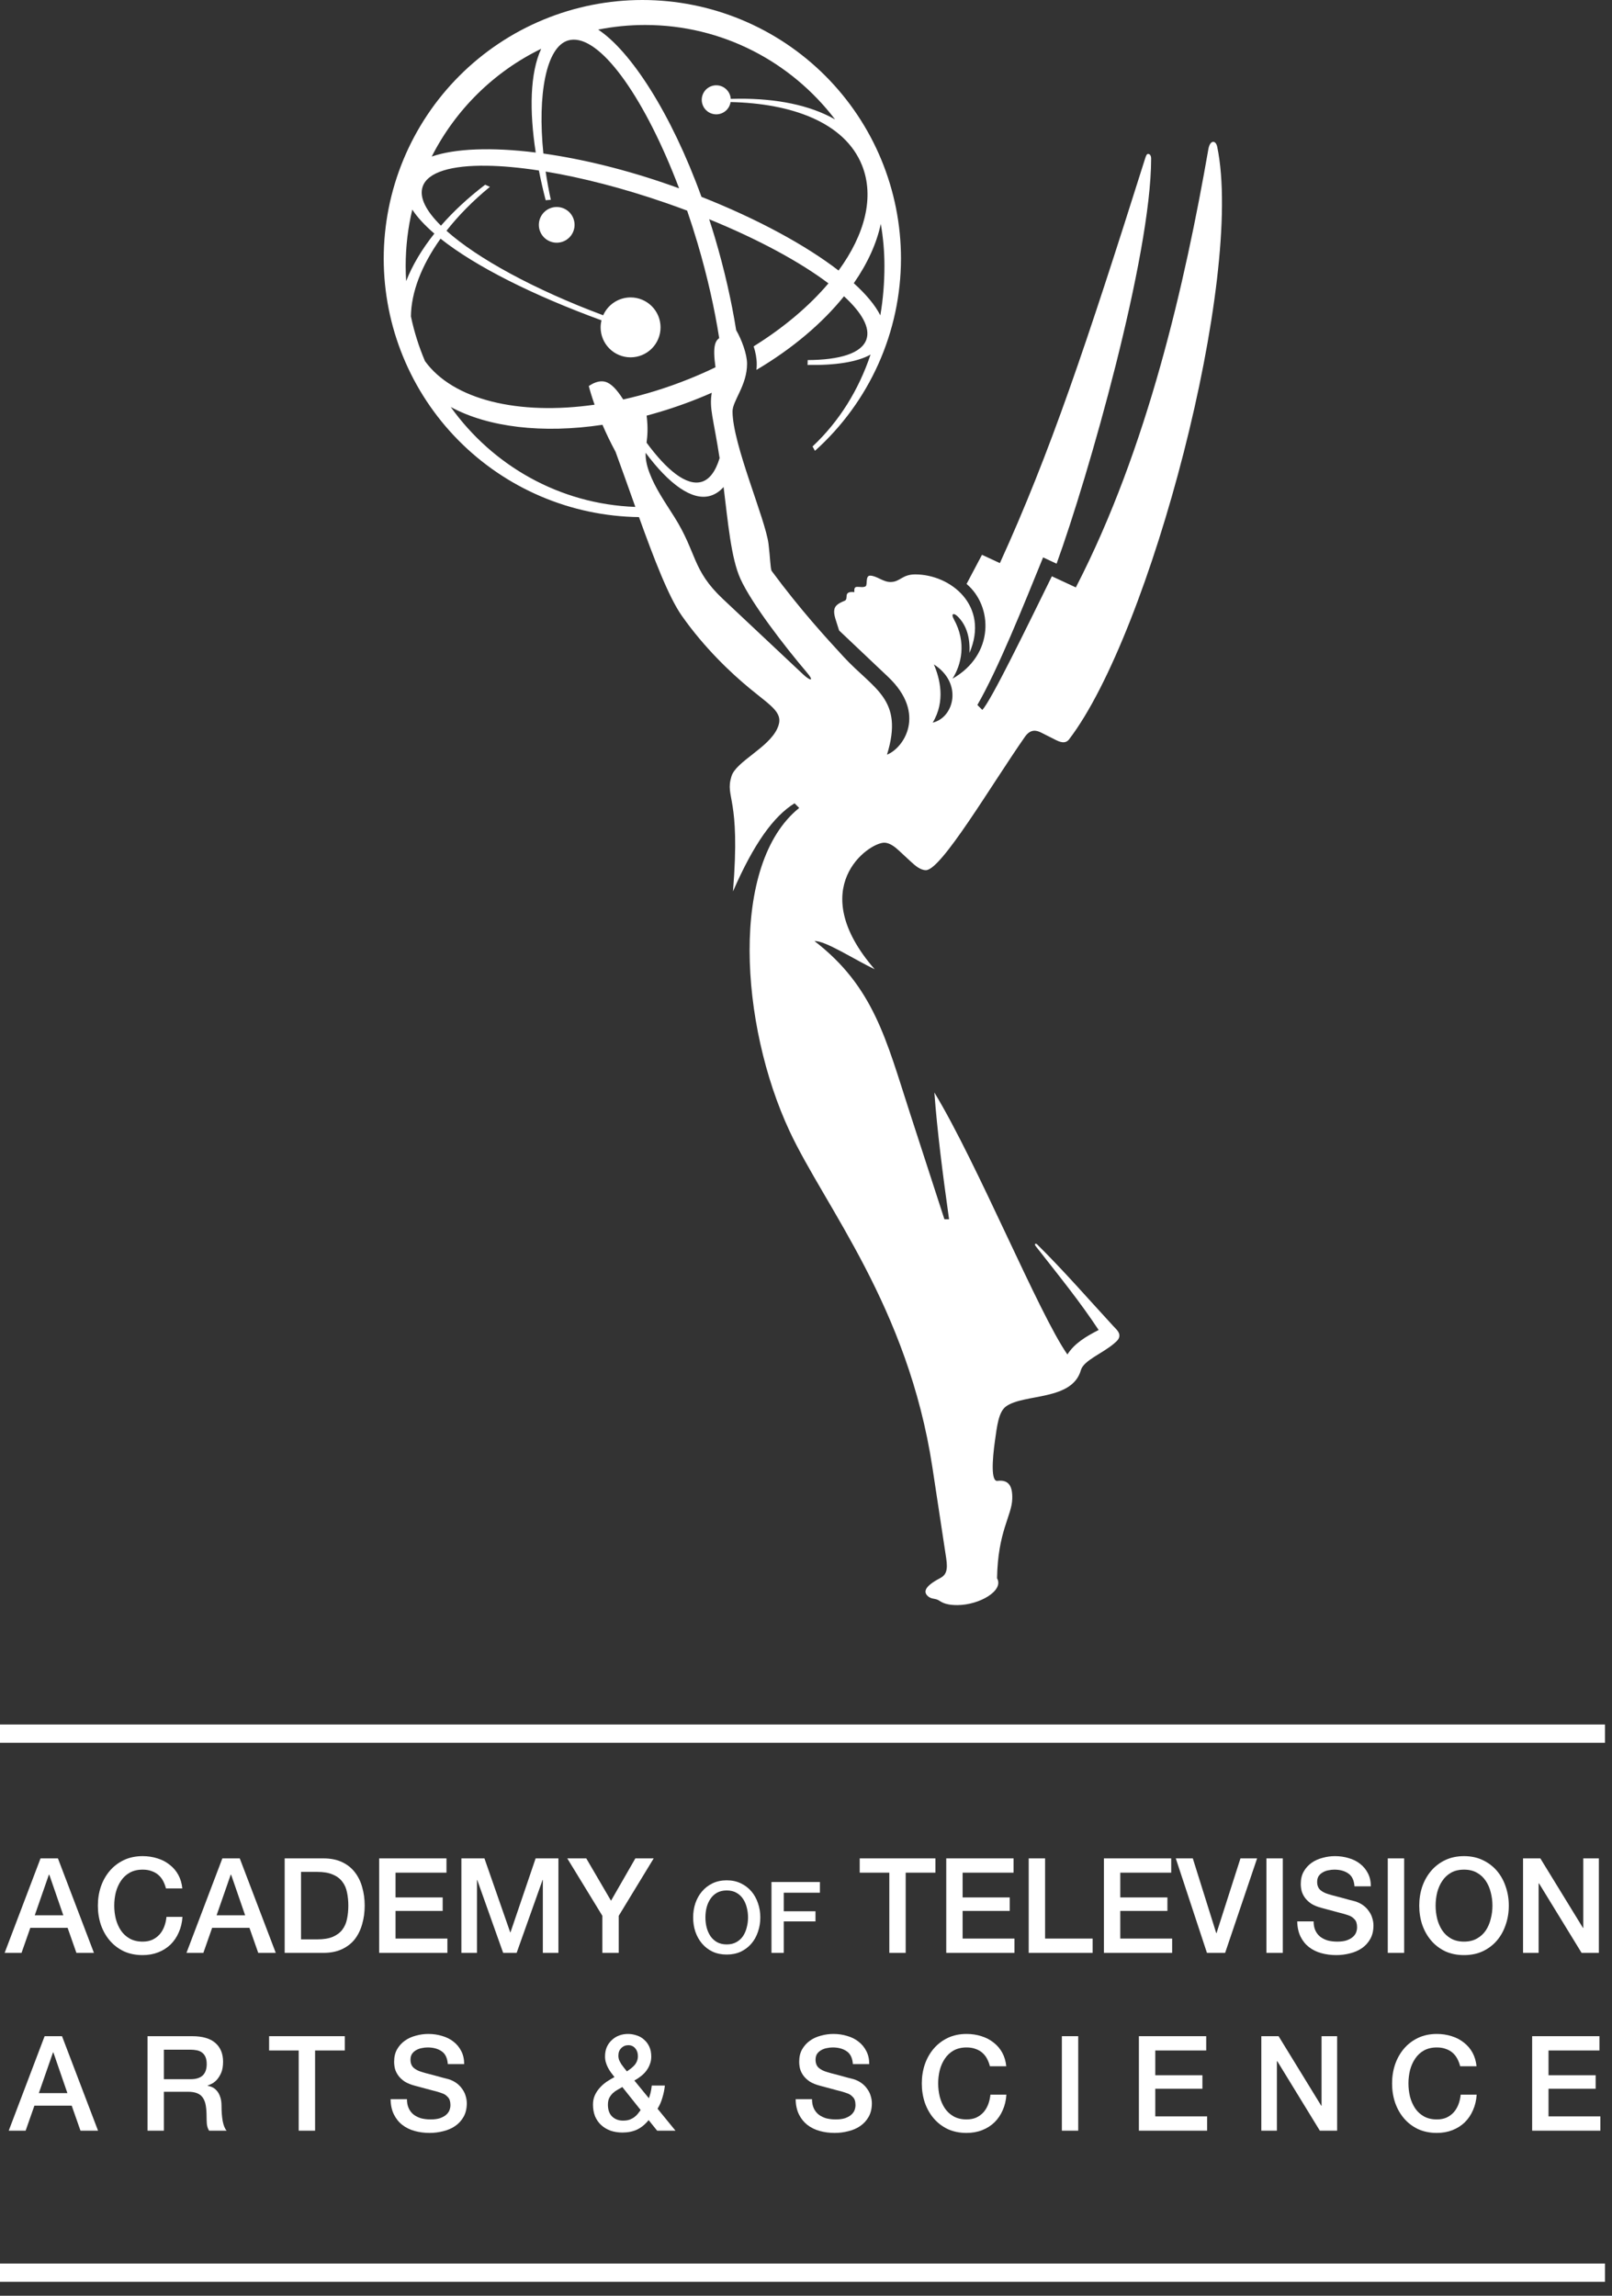 <svg width="99" height="141" viewBox="0 0 99 141" fill="none" xmlns="http://www.w3.org/2000/svg">
<rect x="0" y="0" width="99" height="141" fill="#333333" stroke="none"/>
<path d="M98.57 139.023L98.57 140.145L-0.001 140.145L-0.001 139.023L98.57 139.023Z" fill="white"/>
<path d="M39.45 2.61511e-10C37.364 -1.19686e-05 35.299 0.411 33.372 1.209C31.445 2.007 29.694 3.177 28.219 4.652C26.744 6.127 25.574 7.878 24.775 9.805C23.977 11.732 23.566 13.798 23.566 15.883C23.568 20.059 25.214 24.066 28.148 27.038C31.082 30.009 35.068 31.705 39.243 31.759C40.162 34.312 41.066 36.67 41.874 37.82C43.289 39.834 44.933 41.364 46.023 42.264C47.444 43.437 48.176 43.794 47.735 44.749C47.181 45.949 45.201 46.767 44.922 47.68C44.505 49.043 45.497 48.872 45.015 54.751C46.301 51.8 47.513 50.134 48.796 49.337L49.082 49.623C44.805 53.061 45.436 62.931 48.49 69.47C50.662 74.123 55.764 80.253 57.264 90.132L58.11 95.703C58.223 96.444 58.104 96.735 57.727 96.932C56.736 97.452 56.738 97.782 56.957 98.006C57.161 98.214 57.375 98.168 57.575 98.251C57.774 98.334 57.937 98.585 58.8 98.582C60.157 98.577 61.672 97.687 61.233 96.935C61.282 94.062 62.132 93.108 62.166 92.069C62.191 91.315 61.982 90.861 61.255 90.952C60.859 91.002 60.935 89.687 61.106 88.477C61.231 87.596 61.323 86.707 61.791 86.374C62.902 85.584 65.848 86.047 66.383 84.148C66.551 83.553 67.728 83.112 68.402 82.53C68.572 82.384 68.747 82.251 68.747 82.023C68.747 81.79 68.51 81.595 68.372 81.445C66.774 79.708 65.316 78.031 63.704 76.436C63.595 76.328 63.506 76.407 63.606 76.534C65.203 78.569 66.323 79.948 67.472 81.686C66.711 82.076 65.988 82.5 65.554 83.19C63.789 80.667 60.062 71.521 57.384 67.099C57.555 69.434 57.895 72.107 58.286 74.883H58L55.864 68.303C54.428 63.879 53.663 60.602 50.024 57.801C50.668 57.757 52.473 58.936 53.719 59.531C49.383 54.536 53.339 51.756 54.307 51.756C54.63 51.756 54.959 52.011 55.196 52.231L55.922 52.905C56.217 53.179 56.532 53.444 56.865 53.444C57.809 53.444 60.878 48.215 62.941 45.258C63.288 44.761 63.648 44.846 63.947 44.997L64.813 45.434C65.073 45.565 65.422 45.717 65.657 45.409C70.644 38.891 76.42 17.046 74.755 9.018C74.711 8.807 74.601 8.696 74.489 8.712C74.376 8.728 74.262 8.87 74.211 9.163C72.78 17.36 70.484 27.529 66.072 36.078L64.6 35.394C63.146 38.349 60.849 43.079 60.327 43.6L60.025 43.298C61.294 41.099 62.876 37.15 64.061 34.234L64.89 34.62C66.826 29.286 70.696 15.741 70.696 9.744C70.696 9.545 70.607 9.454 70.517 9.454C70.438 9.454 70.398 9.508 70.324 9.744C66.702 21.218 64.49 27.819 61.407 34.585L60.308 34.075L59.361 35.865C60.985 37.232 61.083 40.209 58.497 41.684C59.037 40.827 59.376 39.474 58.583 38.036C58.478 37.846 58.484 37.755 58.531 37.727C58.586 37.693 58.702 37.749 58.819 37.865C59.379 38.419 59.581 39.195 59.54 40.101C60.786 37.196 58.38 35.279 56.209 35.279C55.392 35.279 55.287 35.746 54.686 35.746C54.225 35.746 53.835 35.355 53.436 35.355C53.133 35.355 53.289 35.919 53.165 36.006C53.032 36.098 52.796 36.037 52.641 36.044C52.512 36.051 52.448 36.099 52.471 36.367C51.726 36.291 52.158 36.784 51.868 36.901C51.521 37.041 51.295 37.177 51.243 37.422C51.174 37.744 51.35 38.113 51.534 38.723L54.543 41.573C56.933 43.837 55.493 45.954 54.474 46.35C55.536 42.913 53.656 42.346 51.801 40.329C50.714 39.147 49.169 37.469 47.386 35.059C47.308 34.867 47.299 34.225 47.199 33.41C47.01 31.877 44.988 27.286 44.988 25.265C44.988 24.613 45.88 23.672 45.88 22.343C45.88 21.743 45.541 20.843 45.21 20.276C44.927 18.501 44.496 16.59 43.915 14.624C43.799 14.232 43.677 13.847 43.553 13.466C46.592 14.706 49.15 16.099 50.878 17.404C49.706 18.788 48.146 20.115 46.285 21.272C46.4 21.626 46.475 22 46.475 22.374C46.475 22.492 46.468 22.607 46.456 22.718C48.684 21.399 50.511 19.839 51.834 18.196C52.939 19.211 53.46 20.139 53.208 20.853C52.911 21.695 51.587 22.106 49.604 22.115L49.597 22.415C51.301 22.444 52.648 22.236 53.464 21.778C52.734 23.954 51.54 25.885 49.902 27.42L50.05 27.69C51.709 26.203 53.037 24.383 53.948 22.349C54.858 20.315 55.33 18.112 55.333 15.883C55.333 13.798 54.922 11.732 54.124 9.805C53.326 7.878 52.156 6.127 50.681 4.652C49.206 3.177 47.455 2.007 45.528 1.209C43.601 0.411 41.536 8.7342e-06 39.45 2.61511e-10ZM39.616 1.534C44.371 1.534 48.599 3.809 51.286 7.336C49.724 6.445 47.668 6.052 45.392 6.063C45.222 6.064 45.051 6.068 44.878 6.073C44.864 5.847 44.763 5.635 44.598 5.48C44.433 5.325 44.215 5.239 43.989 5.239C43.872 5.239 43.756 5.262 43.648 5.307C43.539 5.352 43.441 5.418 43.358 5.5C43.275 5.583 43.21 5.681 43.165 5.79C43.12 5.898 43.097 6.014 43.097 6.131C43.097 6.248 43.12 6.364 43.165 6.472C43.21 6.58 43.275 6.679 43.358 6.761C43.441 6.844 43.539 6.91 43.648 6.955C43.756 6.999 43.872 7.023 43.989 7.023C44.201 7.022 44.407 6.946 44.568 6.808C44.729 6.67 44.836 6.478 44.868 6.268C48.576 6.346 51.874 7.495 52.939 10.151C53.719 12.094 53.118 14.399 51.5 16.616C49.497 15.072 46.559 13.465 43.08 12.089C41.215 6.939 38.726 3.129 36.737 1.819C37.668 1.633 38.63 1.534 39.616 1.534ZM35.202 2.436C37.037 2.383 39.664 6.177 41.707 11.568C41.551 11.511 41.396 11.454 41.239 11.399C38.451 10.415 35.75 9.764 33.372 9.43C33.001 5.815 33.541 2.883 34.886 2.486C34.988 2.455 35.093 2.439 35.202 2.436ZM33.237 2.997C32.548 4.486 32.504 6.792 32.902 9.369C30.196 9.031 27.944 9.119 26.515 9.615C27.975 6.737 30.342 4.403 33.237 2.997ZM29.9 10.179C30.842 10.192 31.92 10.291 33.096 10.471C33.214 11.072 33.353 11.683 33.512 12.297L33.829 12.272C33.701 11.686 33.595 11.106 33.511 10.537C35.72 10.905 38.252 11.549 40.886 12.462C41.332 12.616 41.77 12.774 42.2 12.936C42.424 13.587 42.638 14.257 42.841 14.942C43.447 16.99 43.887 18.964 44.169 20.766C43.951 20.936 43.748 21.201 43.941 22.558C43.41 22.814 42.863 23.056 42.3 23.282C40.945 23.826 39.592 24.242 38.274 24.535C37.882 23.92 37.534 23.551 37.176 23.45C36.808 23.347 36.43 23.525 36.161 23.711C36.224 23.963 36.341 24.36 36.516 24.856C31.837 25.522 27.827 24.563 26.101 22.18C25.728 21.305 25.437 20.386 25.237 19.435C25.252 17.967 25.877 16.307 27.056 14.659C29.201 16.363 32.732 18.136 36.941 19.674C36.906 19.815 36.888 19.961 36.887 20.107C36.887 20.595 37.081 21.063 37.426 21.408C37.771 21.753 38.239 21.947 38.727 21.947C38.969 21.947 39.208 21.899 39.431 21.807C39.655 21.714 39.857 21.579 40.028 21.408C40.199 21.237 40.335 21.034 40.427 20.811C40.52 20.588 40.567 20.348 40.567 20.107C40.567 19.865 40.52 19.626 40.427 19.402C40.335 19.179 40.199 18.976 40.028 18.805C39.857 18.634 39.655 18.499 39.431 18.407C39.208 18.314 38.969 18.266 38.727 18.267C38.37 18.267 38.021 18.371 37.723 18.566C37.424 18.76 37.188 19.038 37.044 19.364C32.793 17.776 29.304 15.859 27.42 14.174C28.141 13.253 29.033 12.341 30.088 11.476L29.797 11.345C28.757 12.137 27.846 12.984 27.082 13.86C26.152 12.944 25.73 12.109 25.961 11.453C26.274 10.564 27.731 10.148 29.9 10.179ZM34.19 12.713C33.899 12.713 33.62 12.829 33.414 13.034C33.209 13.24 33.093 13.519 33.093 13.81C33.093 13.954 33.121 14.097 33.177 14.23C33.232 14.363 33.312 14.484 33.414 14.585C33.516 14.687 33.637 14.768 33.77 14.823C33.903 14.878 34.046 14.907 34.19 14.907C34.334 14.907 34.477 14.878 34.61 14.823C34.743 14.768 34.864 14.687 34.966 14.585C35.068 14.484 35.148 14.363 35.203 14.23C35.259 14.097 35.287 13.954 35.287 13.81C35.287 13.519 35.171 13.24 34.966 13.034C34.76 12.829 34.481 12.713 34.19 12.713ZM25.32 12.874C25.634 13.352 26.093 13.846 26.676 14.347C25.914 15.302 25.327 16.285 24.944 17.266C24.925 16.96 24.914 16.651 24.914 16.34C24.914 15.146 25.055 13.986 25.32 12.874ZM54.093 13.75C54.24 14.591 54.317 15.456 54.317 16.34C54.317 17.377 54.232 18.39 54.065 19.37C53.756 18.754 53.2 18.086 52.435 17.394C53.273 16.189 53.839 14.954 54.093 13.75ZM43.712 24.123C43.548 25.098 43.815 25.678 44.194 28.138C43.951 28.937 43.582 29.447 43.091 29.593C42.164 29.867 40.947 28.875 39.709 27.188C39.76 26.781 39.808 26.301 39.712 25.527C40.761 25.249 41.824 24.898 42.887 24.471C43.167 24.359 43.441 24.242 43.712 24.123ZM27.683 24.998C29.991 26.246 33.32 26.641 37 26.091C37.221 26.604 37.488 27.165 37.806 27.754C38.207 28.847 38.614 30 39.019 31.134C34.352 30.965 30.244 28.582 27.683 24.998ZM39.651 27.809C41.082 29.728 42.506 30.782 43.626 30.451C43.932 30.36 44.203 30.176 44.439 29.911C44.71 32.096 44.898 34.275 45.47 35.544C46.163 37.078 48.225 39.742 49.533 41.277C50.048 41.881 49.76 41.829 49.313 41.409L44.403 36.795C42.481 34.988 42.82 33.972 41.398 31.724C40.819 30.808 40.238 29.977 39.885 29.034C39.688 28.505 39.642 28.144 39.651 27.809ZM57.353 40.806C59.149 41.958 58.598 44.076 57.28 44.383C58.087 43.055 57.715 41.653 57.353 40.806Z" fill="white"/>
<path d="M98.57 105.916L98.57 107.039L-0.001 107.039L-0.001 105.916L98.57 105.916Z" fill="white"/>
<path d="M2.489 114.138H3.558L5.769 119.941H4.692L4.153 118.405H1.861L1.323 119.941H0.285L2.489 114.138ZM2.135 117.633H3.888L3.027 115.138H3.003L2.135 117.633Z" fill="white"/>
<path d="M10.192 115.983C10.149 115.815 10.09 115.661 10.015 115.52C9.94 115.379 9.844 115.257 9.726 115.154C9.608 115.051 9.469 114.973 9.308 114.918C9.152 114.859 8.97 114.829 8.761 114.829C8.455 114.829 8.19 114.891 7.965 115.016C7.745 115.141 7.565 115.308 7.426 115.52C7.287 115.726 7.182 115.961 7.112 116.227C7.048 116.492 7.016 116.763 7.016 117.04C7.016 117.316 7.048 117.587 7.112 117.852C7.182 118.118 7.287 118.356 7.426 118.567C7.565 118.773 7.745 118.939 7.965 119.063C8.19 119.188 8.455 119.25 8.761 119.25C8.986 119.25 9.184 119.212 9.356 119.136C9.527 119.055 9.675 118.947 9.798 118.811C9.922 118.67 10.018 118.508 10.088 118.324C10.157 118.139 10.203 117.942 10.224 117.73H11.206C11.184 118.077 11.109 118.394 10.98 118.681C10.857 118.968 10.688 119.218 10.474 119.429C10.259 119.635 10.007 119.795 9.718 119.908C9.428 120.022 9.109 120.079 8.761 120.079C8.332 120.079 7.946 120.001 7.603 119.843C7.265 119.681 6.978 119.461 6.742 119.185C6.507 118.909 6.324 118.586 6.196 118.218C6.072 117.85 6.011 117.457 6.011 117.04C6.011 116.628 6.072 116.238 6.196 115.869C6.324 115.501 6.507 115.178 6.742 114.902C6.978 114.626 7.265 114.406 7.603 114.244C7.946 114.081 8.332 114 8.761 114C9.083 114 9.385 114.046 9.67 114.138C9.954 114.225 10.203 114.355 10.417 114.528C10.637 114.696 10.814 114.902 10.948 115.146C11.082 115.39 11.165 115.669 11.197 115.983H10.192Z" fill="white"/>
<path d="M13.656 114.138H14.725L16.936 119.941H15.859L15.32 118.405H13.028L12.49 119.941H11.452L13.656 114.138ZM13.302 117.633H15.055L14.194 115.138H14.17L13.302 117.633Z" fill="white"/>
<path d="M17.483 114.138H19.864C20.303 114.138 20.684 114.214 21.006 114.366C21.327 114.517 21.59 114.726 21.794 114.992C21.997 115.252 22.147 115.558 22.244 115.91C22.346 116.262 22.397 116.639 22.397 117.04C22.397 117.441 22.346 117.817 22.244 118.169C22.147 118.521 21.997 118.83 21.794 119.096C21.59 119.356 21.327 119.562 21.006 119.713C20.684 119.865 20.303 119.941 19.864 119.941H17.483V114.138ZM18.488 119.112H19.478C19.869 119.112 20.188 119.061 20.434 118.958C20.686 118.849 20.882 118.703 21.022 118.519C21.166 118.329 21.263 118.11 21.311 117.86C21.365 117.606 21.392 117.332 21.392 117.04C21.392 116.747 21.365 116.476 21.311 116.227C21.263 115.972 21.166 115.753 21.022 115.569C20.882 115.379 20.686 115.233 20.434 115.13C20.188 115.021 19.869 114.967 19.478 114.967H18.488V119.112Z" fill="white"/>
<path d="M23.287 114.138H27.42V115.016H24.292V116.536H27.187V117.365H24.292V119.063H27.476V119.941H23.287V114.138Z" fill="white"/>
<path d="M28.336 114.138H29.751L31.335 118.681H31.351L32.895 114.138H34.295V119.941H33.338V115.463H33.322L31.729 119.941H30.901L29.309 115.463H29.293V119.941H28.336V114.138Z" fill="white"/>
<path d="M36.994 117.665L34.839 114.138H36.005L37.525 116.739L39.02 114.138H40.146L37.999 117.665V119.941H36.994V117.665Z" fill="white"/>
<path d="M44.631 116.107C44.402 116.107 44.203 116.154 44.034 116.247C43.87 116.341 43.735 116.467 43.63 116.625C43.526 116.779 43.447 116.956 43.395 117.155C43.347 117.354 43.323 117.558 43.323 117.765C43.323 117.972 43.347 118.175 43.395 118.374C43.447 118.574 43.526 118.752 43.63 118.911C43.735 119.065 43.87 119.189 44.034 119.283C44.203 119.376 44.402 119.423 44.631 119.423C44.861 119.423 45.058 119.376 45.222 119.283C45.391 119.189 45.528 119.065 45.633 118.911C45.737 118.752 45.813 118.574 45.862 118.374C45.914 118.175 45.94 117.972 45.94 117.765C45.94 117.558 45.914 117.354 45.862 117.155C45.813 116.956 45.737 116.779 45.633 116.625C45.528 116.467 45.391 116.341 45.222 116.247C45.058 116.154 44.861 116.107 44.631 116.107ZM44.631 115.485C44.953 115.485 45.241 115.546 45.494 115.668C45.751 115.79 45.968 115.955 46.145 116.162C46.322 116.369 46.457 116.611 46.549 116.887C46.646 117.163 46.694 117.456 46.694 117.765C46.694 118.078 46.646 118.372 46.549 118.649C46.457 118.925 46.322 119.167 46.145 119.374C45.968 119.581 45.751 119.746 45.494 119.868C45.241 119.986 44.953 120.045 44.631 120.045C44.31 120.045 44.02 119.986 43.763 119.868C43.51 119.746 43.294 119.581 43.118 119.374C42.941 119.167 42.804 118.925 42.708 118.649C42.615 118.372 42.569 118.078 42.569 117.765C42.569 117.456 42.615 117.163 42.708 116.887C42.804 116.611 42.941 116.369 43.118 116.162C43.294 115.955 43.51 115.79 43.763 115.668C44.02 115.546 44.31 115.485 44.631 115.485Z" fill="white"/>
<path d="M47.38 115.589H50.354V116.247H48.134V117.387H50.082V118.009H48.134V119.941H47.38V115.589Z" fill="white"/>
<path d="M52.799 114.138H57.447V115.016H55.622V119.941H54.617V115.016H52.799V114.138Z" fill="white"/>
<path d="M58.113 114.138H62.246V115.016H59.118V116.536H62.013V117.365H59.118V119.063H62.303V119.941H58.113V114.138Z" fill="white"/>
<path d="M63.178 114.138H64.183V119.063H67.103V119.941H63.178V114.138Z" fill="white"/>
<path d="M67.796 114.138H71.929V115.016H68.801V116.536H71.696V117.365H68.801V119.063H71.986V119.941H67.796V114.138Z" fill="white"/>
<path d="M72.21 114.138H73.255L74.695 118.73H74.711L76.182 114.138H77.204L75.241 119.941H74.124L72.21 114.138Z" fill="white"/>
<path d="M77.777 114.138H78.782V119.941H77.777V114.138Z" fill="white"/>
<path d="M80.675 118.007C80.675 118.229 80.712 118.418 80.787 118.576C80.862 118.733 80.967 118.863 81.101 118.966C81.235 119.063 81.388 119.136 81.559 119.185C81.736 119.228 81.926 119.25 82.13 119.25C82.35 119.25 82.538 119.226 82.693 119.177C82.849 119.123 82.975 119.055 83.071 118.974C83.168 118.893 83.237 118.8 83.28 118.698C83.323 118.589 83.344 118.481 83.344 118.372C83.344 118.15 83.293 117.988 83.192 117.885C83.095 117.776 82.988 117.701 82.87 117.657C82.666 117.581 82.428 117.511 82.154 117.446C81.886 117.375 81.554 117.286 81.157 117.178C80.91 117.113 80.704 117.029 80.538 116.926C80.377 116.817 80.248 116.698 80.152 116.568C80.055 116.438 79.986 116.3 79.943 116.154C79.905 116.007 79.887 115.858 79.887 115.707C79.887 115.414 79.945 115.162 80.064 114.951C80.187 114.734 80.348 114.555 80.546 114.414C80.744 114.274 80.969 114.171 81.222 114.106C81.473 114.035 81.728 114 81.985 114C82.286 114 82.567 114.041 82.83 114.122C83.098 114.198 83.331 114.314 83.529 114.471C83.733 114.629 83.894 114.824 84.012 115.057C84.13 115.284 84.189 115.55 84.189 115.853H83.184C83.157 115.479 83.031 115.216 82.806 115.065C82.581 114.908 82.294 114.829 81.945 114.829C81.827 114.829 81.707 114.843 81.583 114.87C81.46 114.891 81.347 114.932 81.246 114.992C81.144 115.046 81.058 115.122 80.988 115.219C80.924 115.317 80.892 115.439 80.892 115.585C80.892 115.791 80.953 115.953 81.077 116.072C81.205 116.186 81.372 116.273 81.575 116.332C81.597 116.338 81.68 116.362 81.825 116.406C81.975 116.444 82.141 116.487 82.323 116.536C82.505 116.584 82.682 116.633 82.854 116.682C83.031 116.725 83.157 116.758 83.232 116.779C83.419 116.839 83.583 116.92 83.722 117.023C83.862 117.126 83.977 117.245 84.068 117.381C84.165 117.511 84.234 117.652 84.277 117.804C84.326 117.955 84.35 118.107 84.35 118.259C84.35 118.584 84.283 118.863 84.149 119.096C84.02 119.323 83.848 119.51 83.634 119.657C83.419 119.803 83.175 119.908 82.902 119.973C82.629 120.044 82.35 120.079 82.066 120.079C81.739 120.079 81.43 120.038 81.141 119.957C80.852 119.876 80.6 119.751 80.385 119.583C80.171 119.415 79.999 119.201 79.871 118.941C79.742 118.676 79.675 118.364 79.669 118.007H80.675Z" fill="white"/>
<path d="M85.23 114.138H86.235V119.941H85.23V114.138Z" fill="white"/>
<path d="M89.912 114.829C89.607 114.829 89.341 114.891 89.116 115.016C88.897 115.141 88.717 115.308 88.578 115.52C88.438 115.726 88.334 115.961 88.264 116.227C88.2 116.492 88.167 116.763 88.167 117.04C88.167 117.316 88.2 117.587 88.264 117.852C88.334 118.118 88.438 118.356 88.578 118.567C88.717 118.773 88.897 118.939 89.116 119.063C89.341 119.188 89.607 119.25 89.912 119.25C90.218 119.25 90.481 119.188 90.701 119.063C90.926 118.939 91.108 118.773 91.247 118.567C91.387 118.356 91.489 118.118 91.553 117.852C91.623 117.587 91.657 117.316 91.657 117.04C91.657 116.763 91.623 116.492 91.553 116.227C91.489 115.961 91.387 115.726 91.247 115.52C91.108 115.308 90.926 115.141 90.701 115.016C90.481 114.891 90.218 114.829 89.912 114.829ZM89.912 114C90.341 114 90.725 114.081 91.062 114.244C91.405 114.406 91.695 114.626 91.931 114.902C92.167 115.178 92.346 115.501 92.47 115.869C92.598 116.238 92.663 116.628 92.663 117.04C92.663 117.457 92.598 117.85 92.47 118.218C92.346 118.586 92.167 118.909 91.931 119.185C91.695 119.461 91.405 119.681 91.062 119.843C90.725 120.001 90.341 120.079 89.912 120.079C89.484 120.079 89.097 120.001 88.754 119.843C88.417 119.681 88.13 119.461 87.894 119.185C87.658 118.909 87.476 118.586 87.347 118.218C87.224 117.85 87.162 117.457 87.162 117.04C87.162 116.628 87.224 116.238 87.347 115.869C87.476 115.501 87.658 115.178 87.894 114.902C88.13 114.626 88.417 114.406 88.754 114.244C89.097 114.081 89.484 114 89.912 114Z" fill="white"/>
<path d="M93.537 114.138H94.599L97.22 118.413H97.236V114.138H98.193V119.941H97.132L94.518 115.674H94.494V119.941H93.537V114.138Z" fill="white"/>
<path d="M2.74 125.059H3.809L6.021 130.862H4.943L4.404 129.326H2.113L1.574 130.862H0.536L2.74 125.059ZM2.386 128.554H4.139L3.279 126.059H3.254L2.386 128.554Z" fill="white"/>
<path d="M9.06 125.059H11.803C12.435 125.059 12.91 125.197 13.226 125.474C13.542 125.75 13.7 126.135 13.7 126.628C13.7 126.904 13.66 127.134 13.58 127.318C13.499 127.497 13.405 127.643 13.298 127.757C13.191 127.866 13.084 127.944 12.977 127.993C12.875 128.042 12.8 128.074 12.752 128.09V128.107C12.837 128.118 12.928 128.145 13.025 128.188C13.127 128.231 13.221 128.302 13.306 128.399C13.392 128.491 13.462 128.613 13.515 128.765C13.574 128.917 13.604 129.106 13.604 129.334C13.604 129.675 13.628 129.987 13.676 130.269C13.73 130.545 13.81 130.743 13.918 130.862H12.84C12.765 130.737 12.719 130.599 12.703 130.447C12.693 130.296 12.687 130.149 12.687 130.008C12.687 129.743 12.671 129.515 12.639 129.326C12.607 129.131 12.548 128.971 12.462 128.846C12.376 128.716 12.258 128.621 12.108 128.562C11.963 128.502 11.776 128.472 11.545 128.472H10.066V130.862H9.06V125.059ZM10.066 127.7H11.714C12.036 127.7 12.28 127.625 12.446 127.473C12.612 127.316 12.695 127.083 12.695 126.774C12.695 126.59 12.668 126.441 12.615 126.327C12.561 126.208 12.486 126.116 12.39 126.051C12.299 125.986 12.191 125.942 12.068 125.921C11.95 125.899 11.827 125.888 11.698 125.888H10.066V127.7Z" fill="white"/>
<path d="M16.527 125.059H21.175V125.937H19.35V130.862H18.345V125.937H16.527V125.059Z" fill="white"/>
<path d="M24.993 128.928C24.993 129.15 25.031 129.339 25.106 129.496C25.181 129.654 25.285 129.784 25.419 129.887C25.553 129.984 25.706 130.057 25.878 130.106C26.055 130.149 26.245 130.171 26.449 130.171C26.668 130.171 26.856 130.147 27.012 130.098C27.167 130.044 27.293 129.976 27.39 129.895C27.486 129.813 27.556 129.721 27.599 129.618C27.641 129.51 27.663 129.402 27.663 129.293C27.663 129.071 27.612 128.909 27.51 128.806C27.414 128.697 27.306 128.621 27.188 128.578C26.985 128.502 26.746 128.432 26.473 128.367C26.205 128.296 25.872 128.207 25.476 128.099C25.229 128.034 25.023 127.95 24.856 127.847C24.695 127.738 24.567 127.619 24.47 127.489C24.374 127.359 24.304 127.221 24.261 127.075C24.224 126.928 24.205 126.779 24.205 126.628C24.205 126.335 24.264 126.083 24.382 125.872C24.505 125.655 24.666 125.476 24.864 125.335C25.063 125.194 25.288 125.092 25.54 125.027C25.792 124.956 26.047 124.921 26.304 124.921C26.604 124.921 26.886 124.962 27.148 125.043C27.416 125.119 27.649 125.235 27.848 125.392C28.052 125.549 28.212 125.744 28.33 125.977C28.448 126.205 28.507 126.47 28.507 126.774H27.502C27.475 126.4 27.349 126.137 27.124 125.986C26.899 125.828 26.612 125.75 26.264 125.75C26.146 125.75 26.025 125.763 25.902 125.79C25.779 125.812 25.666 125.853 25.564 125.912C25.462 125.967 25.376 126.042 25.307 126.14C25.242 126.237 25.21 126.359 25.21 126.506C25.21 126.712 25.272 126.874 25.395 126.993C25.524 127.107 25.69 127.194 25.894 127.253C25.915 127.259 25.998 127.283 26.143 127.327C26.293 127.364 26.459 127.408 26.642 127.457C26.824 127.505 27.001 127.554 27.172 127.603C27.349 127.646 27.475 127.679 27.55 127.7C27.738 127.76 27.901 127.841 28.041 127.944C28.18 128.047 28.296 128.166 28.387 128.302C28.483 128.432 28.553 128.573 28.596 128.724C28.644 128.876 28.668 129.028 28.668 129.18C28.668 129.505 28.601 129.784 28.467 130.017C28.338 130.244 28.167 130.431 27.952 130.577C27.738 130.724 27.494 130.829 27.221 130.894C26.947 130.965 26.668 131 26.384 131C26.057 131 25.749 130.959 25.459 130.878C25.17 130.797 24.918 130.672 24.704 130.504C24.489 130.336 24.318 130.122 24.189 129.862C24.06 129.597 23.993 129.285 23.988 128.928H24.993Z" fill="white"/>
<path d="M39.836 130.212C39.621 130.477 39.383 130.672 39.12 130.797C38.863 130.916 38.565 130.976 38.227 130.976C37.965 130.976 37.721 130.938 37.496 130.862C37.276 130.781 37.086 130.667 36.925 130.52C36.764 130.374 36.638 130.195 36.547 129.984C36.461 129.767 36.418 129.524 36.418 129.253C36.418 129.047 36.456 128.86 36.531 128.692C36.606 128.524 36.705 128.372 36.828 128.237C36.952 128.096 37.091 127.971 37.246 127.863C37.407 127.755 37.571 127.657 37.737 127.57C37.662 127.473 37.59 127.378 37.52 127.286C37.45 127.188 37.389 127.088 37.335 126.985C37.281 126.882 37.238 126.774 37.206 126.66C37.174 126.546 37.158 126.427 37.158 126.302C37.158 126.091 37.193 125.902 37.263 125.734C37.338 125.566 37.439 125.422 37.568 125.303C37.697 125.178 37.847 125.083 38.018 125.018C38.19 124.953 38.372 124.921 38.565 124.921C38.748 124.921 38.924 124.951 39.096 125.01C39.273 125.064 39.426 125.151 39.554 125.27C39.688 125.384 39.796 125.528 39.876 125.701C39.956 125.874 39.997 126.078 39.997 126.311C39.997 126.484 39.967 126.644 39.908 126.79C39.855 126.936 39.779 127.072 39.683 127.196C39.592 127.316 39.482 127.424 39.353 127.522C39.23 127.619 39.099 127.706 38.959 127.782L39.852 128.871C39.884 128.779 39.916 128.673 39.948 128.554C39.98 128.435 40.007 128.28 40.029 128.09H40.833C40.806 128.345 40.755 128.594 40.68 128.838C40.611 129.082 40.511 129.307 40.383 129.513L41.484 130.862H40.358L39.836 130.212ZM38.219 128.18C38.134 128.234 38.04 128.288 37.938 128.342C37.836 128.397 37.74 128.464 37.648 128.546C37.563 128.627 37.488 128.724 37.423 128.838C37.364 128.952 37.335 129.096 37.335 129.269C37.335 129.583 37.421 129.824 37.592 129.992C37.769 130.16 37.992 130.244 38.26 130.244C38.426 130.244 38.568 130.223 38.686 130.179C38.804 130.13 38.903 130.074 38.983 130.008C39.069 129.943 39.139 129.873 39.193 129.797C39.251 129.721 39.302 129.654 39.345 129.594L38.219 128.18ZM38.589 125.612C38.418 125.612 38.273 125.671 38.155 125.79C38.037 125.904 37.978 126.059 37.978 126.254C37.978 126.351 37.994 126.443 38.026 126.53C38.064 126.611 38.107 126.693 38.155 126.774C38.209 126.85 38.265 126.926 38.324 127.001C38.388 127.077 38.447 127.15 38.501 127.221C38.587 127.161 38.67 127.102 38.75 127.042C38.831 126.977 38.903 126.909 38.967 126.839C39.032 126.763 39.083 126.679 39.12 126.587C39.158 126.495 39.176 126.392 39.176 126.278C39.176 126.088 39.123 125.931 39.016 125.807C38.908 125.677 38.766 125.612 38.589 125.612Z" fill="white"/>
<path d="M49.87 128.928C49.87 129.15 49.907 129.339 49.982 129.496C50.057 129.654 50.162 129.784 50.296 129.887C50.43 129.984 50.583 130.057 50.754 130.106C50.931 130.149 51.121 130.171 51.325 130.171C51.545 130.171 51.733 130.147 51.888 130.098C52.044 130.044 52.17 129.976 52.266 129.895C52.362 129.813 52.432 129.721 52.475 129.618C52.518 129.51 52.539 129.402 52.539 129.293C52.539 129.071 52.489 128.909 52.387 128.806C52.29 128.697 52.183 128.621 52.065 128.578C51.861 128.502 51.623 128.432 51.349 128.367C51.081 128.296 50.749 128.207 50.352 128.099C50.106 128.034 49.899 127.95 49.733 127.847C49.572 127.738 49.444 127.619 49.347 127.489C49.251 127.359 49.181 127.221 49.138 127.075C49.1 126.928 49.082 126.779 49.082 126.628C49.082 126.335 49.141 126.083 49.258 125.872C49.382 125.655 49.543 125.476 49.741 125.335C49.939 125.194 50.164 125.092 50.416 125.027C50.669 124.956 50.923 124.921 51.18 124.921C51.481 124.921 51.762 124.962 52.025 125.043C52.293 125.119 52.526 125.235 52.724 125.392C52.928 125.549 53.089 125.744 53.207 125.977C53.325 126.205 53.384 126.47 53.384 126.774H52.379C52.352 126.4 52.226 126.137 52.001 125.986C51.776 125.828 51.489 125.75 51.14 125.75C51.022 125.75 50.902 125.763 50.778 125.79C50.655 125.812 50.542 125.853 50.441 125.912C50.339 125.967 50.253 126.042 50.183 126.14C50.119 126.237 50.087 126.359 50.087 126.506C50.087 126.712 50.148 126.874 50.272 126.993C50.4 127.107 50.567 127.194 50.77 127.253C50.792 127.259 50.875 127.283 51.02 127.327C51.17 127.364 51.336 127.408 51.518 127.457C51.7 127.505 51.877 127.554 52.049 127.603C52.226 127.646 52.352 127.679 52.427 127.7C52.614 127.76 52.778 127.841 52.917 127.944C53.057 128.047 53.172 128.166 53.263 128.302C53.36 128.432 53.429 128.573 53.472 128.724C53.52 128.876 53.545 129.028 53.545 129.18C53.545 129.505 53.478 129.784 53.344 130.017C53.215 130.244 53.043 130.431 52.829 130.577C52.614 130.724 52.371 130.829 52.097 130.894C51.824 130.965 51.545 131 51.261 131C50.934 131 50.626 130.959 50.336 130.878C50.047 130.797 49.795 130.672 49.58 130.504C49.366 130.336 49.194 130.122 49.066 129.862C48.937 129.597 48.87 129.285 48.864 128.928H49.87Z" fill="white"/>
<path d="M60.794 126.904C60.751 126.736 60.692 126.582 60.617 126.441C60.542 126.3 60.445 126.178 60.327 126.075C60.209 125.972 60.07 125.893 59.909 125.839C59.754 125.78 59.571 125.75 59.362 125.75C59.057 125.75 58.791 125.812 58.566 125.937C58.346 126.061 58.167 126.229 58.027 126.441C57.888 126.647 57.783 126.882 57.714 127.148C57.649 127.413 57.617 127.684 57.617 127.96C57.617 128.237 57.649 128.508 57.714 128.773C57.783 129.039 57.888 129.277 58.027 129.488C58.167 129.694 58.346 129.859 58.566 129.984C58.791 130.109 59.057 130.171 59.362 130.171C59.587 130.171 59.786 130.133 59.957 130.057C60.129 129.976 60.276 129.868 60.4 129.732C60.523 129.591 60.619 129.429 60.689 129.245C60.759 129.06 60.804 128.863 60.826 128.651H61.807C61.785 128.998 61.71 129.315 61.582 129.602C61.458 129.889 61.289 130.139 61.075 130.35C60.861 130.556 60.609 130.716 60.319 130.829C60.03 130.943 59.711 131 59.362 131C58.933 131 58.547 130.921 58.204 130.764C57.867 130.602 57.58 130.382 57.344 130.106C57.108 129.83 56.926 129.507 56.797 129.139C56.674 128.77 56.612 128.378 56.612 127.96C56.612 127.549 56.674 127.159 56.797 126.79C56.926 126.422 57.108 126.099 57.344 125.823C57.58 125.547 57.867 125.327 58.204 125.165C58.547 125.002 58.933 124.921 59.362 124.921C59.684 124.921 59.987 124.967 60.271 125.059C60.555 125.146 60.804 125.276 61.019 125.449C61.239 125.617 61.416 125.823 61.55 126.067C61.684 126.311 61.767 126.59 61.799 126.904H60.794Z" fill="white"/>
<path d="M65.214 125.059H66.219V130.862H65.214V125.059Z" fill="white"/>
<path d="M69.945 125.059H74.078V125.937H70.95V127.457H73.845V128.286H70.95V129.984H74.135V130.862H69.945V125.059Z" fill="white"/>
<path d="M77.463 125.059H78.524L81.146 129.334H81.162V125.059H82.119V130.862H81.057L78.444 126.595H78.42V130.862H77.463V125.059Z" fill="white"/>
<path d="M89.675 126.904C89.632 126.736 89.573 126.582 89.498 126.441C89.423 126.3 89.327 126.178 89.209 126.075C89.091 125.972 88.951 125.893 88.791 125.839C88.635 125.78 88.453 125.75 88.244 125.75C87.938 125.75 87.673 125.812 87.448 125.937C87.228 126.061 87.048 126.229 86.909 126.441C86.77 126.647 86.665 126.882 86.595 127.148C86.531 127.413 86.499 127.684 86.499 127.96C86.499 128.237 86.531 128.508 86.595 128.773C86.665 129.039 86.77 129.277 86.909 129.488C87.048 129.694 87.228 129.859 87.448 129.984C87.673 130.109 87.938 130.171 88.244 130.171C88.469 130.171 88.667 130.133 88.839 130.057C89.01 129.976 89.158 129.868 89.281 129.732C89.404 129.591 89.501 129.429 89.571 129.245C89.64 129.06 89.686 128.863 89.707 128.651H90.689C90.667 128.998 90.592 129.315 90.463 129.602C90.34 129.889 90.171 130.139 89.957 130.35C89.742 130.556 89.49 130.716 89.201 130.829C88.911 130.943 88.592 131 88.244 131C87.815 131 87.429 130.921 87.086 130.764C86.748 130.602 86.461 130.382 86.225 130.106C85.99 129.83 85.807 129.507 85.679 129.139C85.555 128.77 85.494 128.378 85.494 127.96C85.494 127.549 85.555 127.159 85.679 126.79C85.807 126.422 85.99 126.099 86.225 125.823C86.461 125.547 86.748 125.327 87.086 125.165C87.429 125.002 87.815 124.921 88.244 124.921C88.566 124.921 88.868 124.967 89.153 125.059C89.437 125.146 89.686 125.276 89.9 125.449C90.12 125.617 90.297 125.823 90.431 126.067C90.565 126.311 90.648 126.59 90.68 126.904H89.675Z" fill="white"/>
<path d="M94.096 125.059H98.229V125.937H95.101V127.457H97.996V128.286H95.101V129.984H98.285V130.862H94.096V125.059Z" fill="white"/>
</svg>
